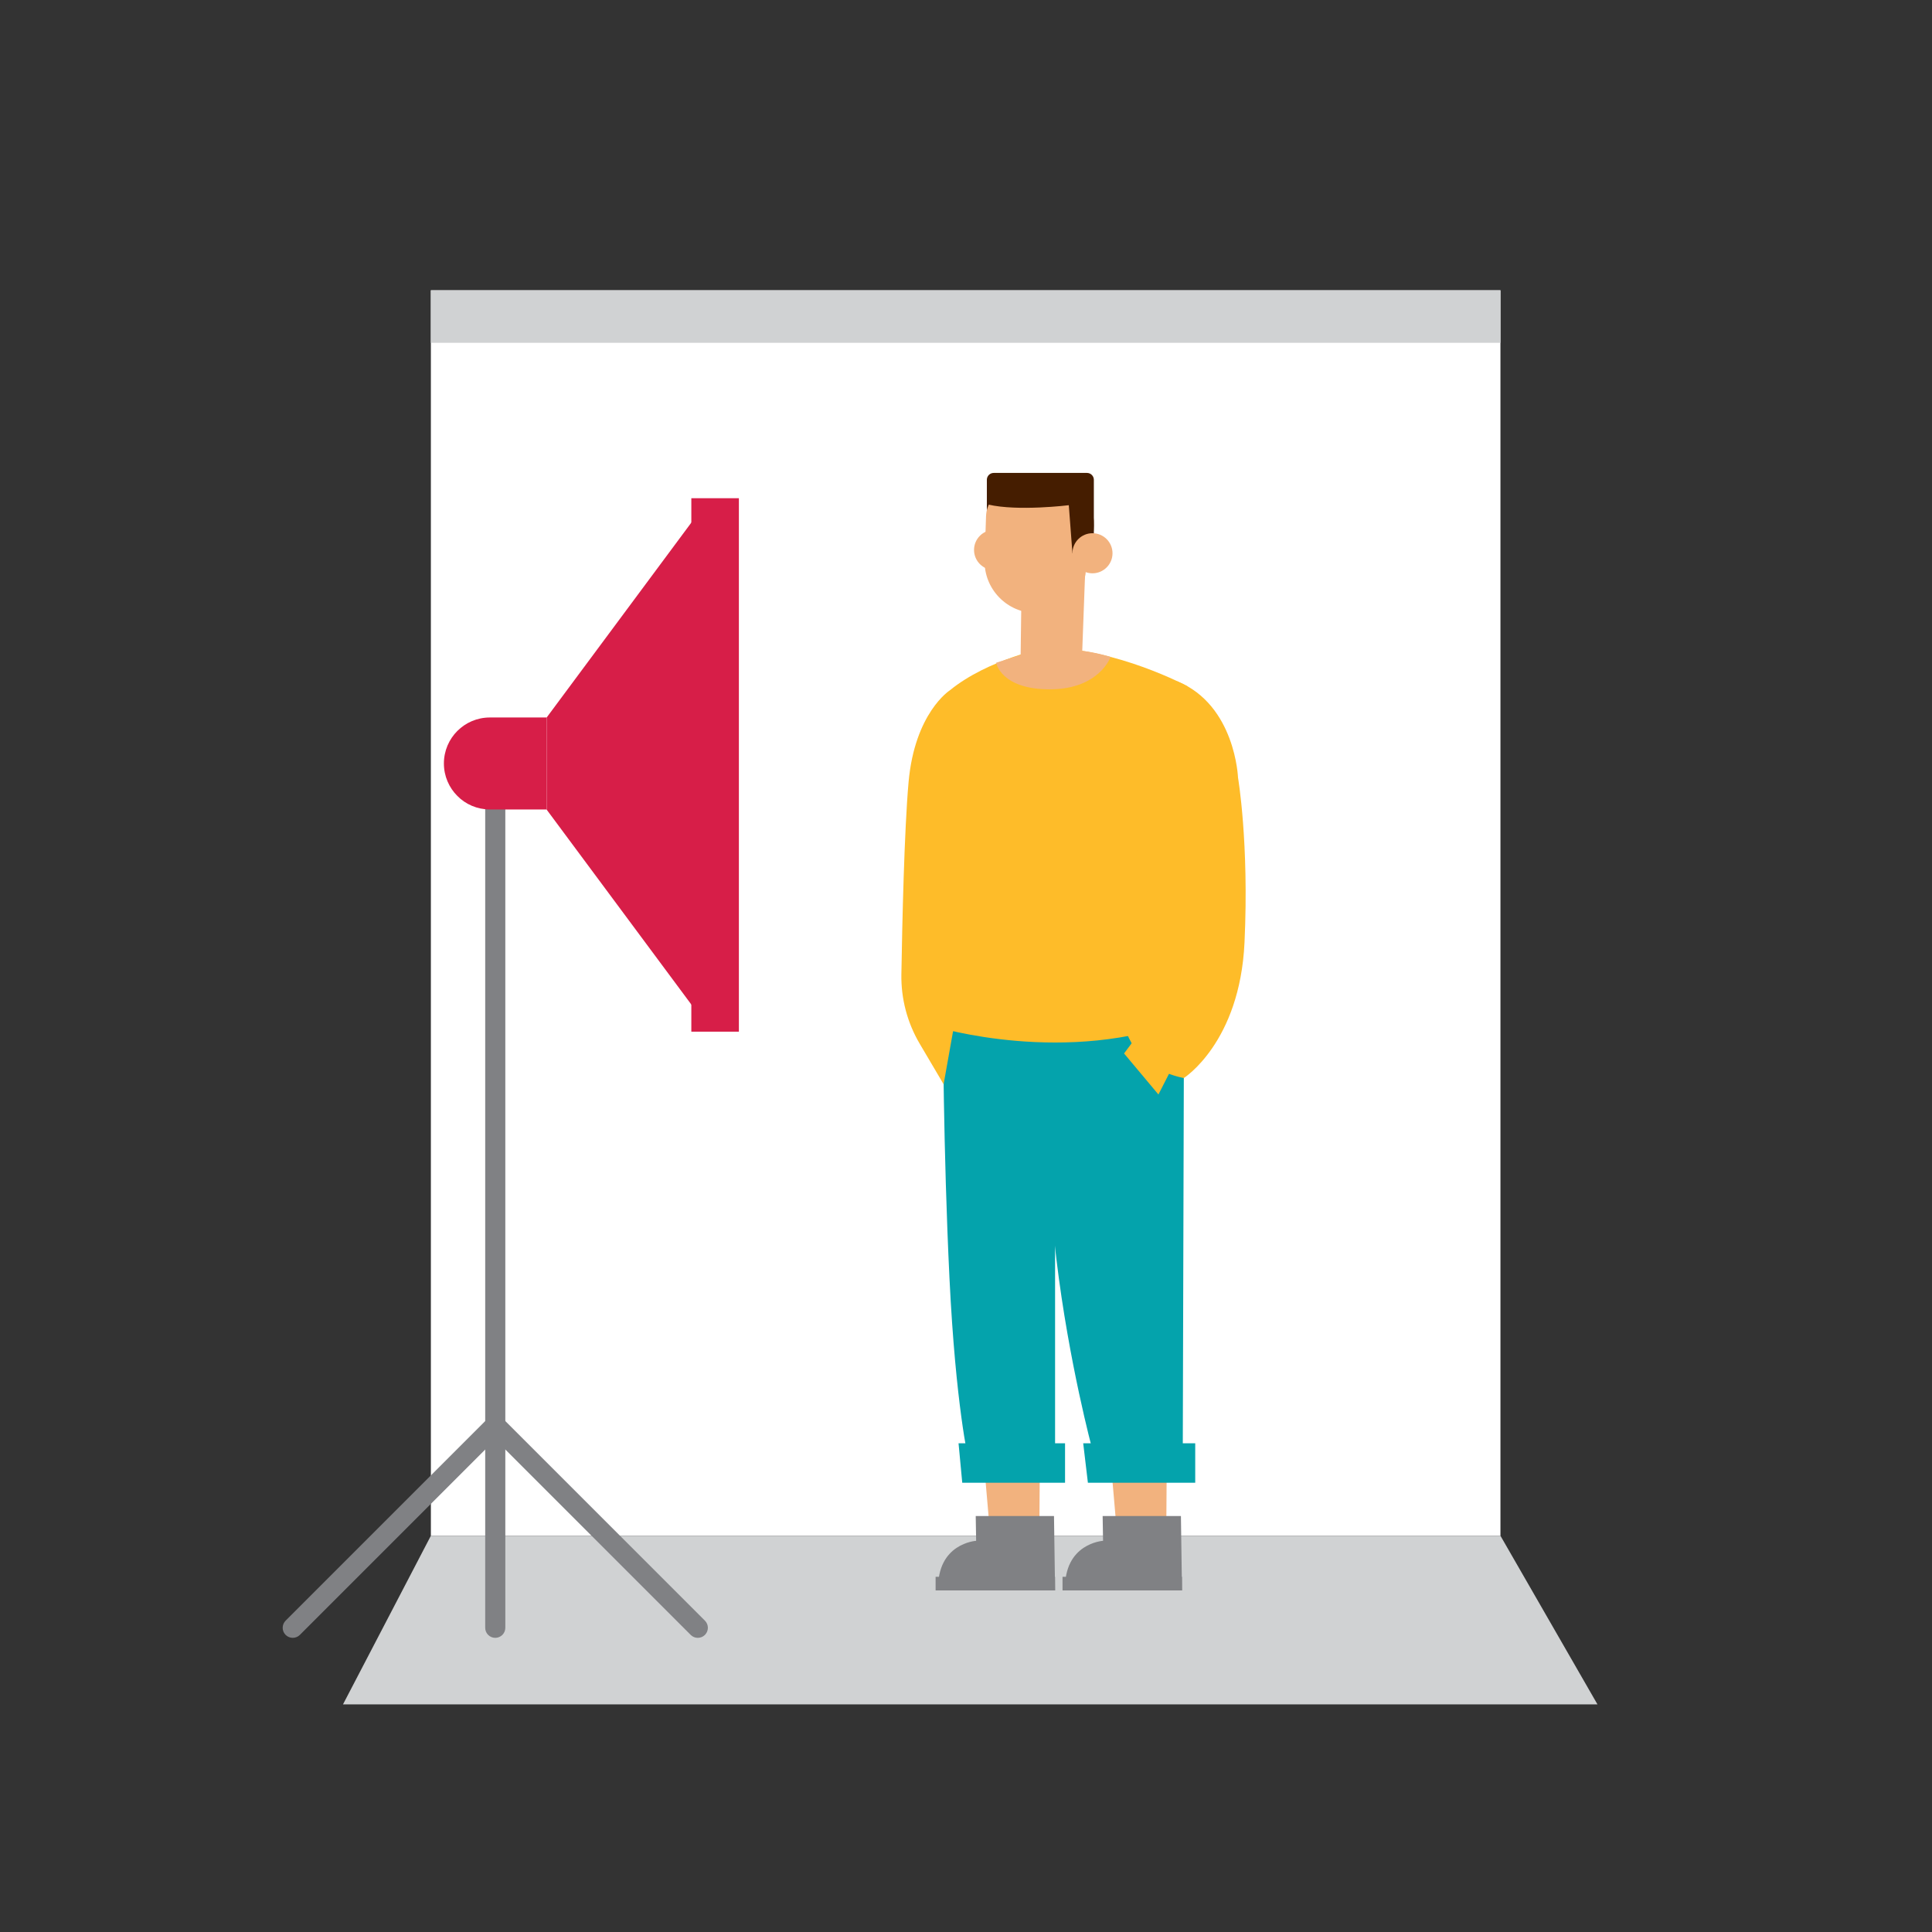 <?xml version="1.0" encoding="UTF-8"?>
<svg id="_Layer_" xmlns="http://www.w3.org/2000/svg" viewBox="0 0 1500 1500">
  <rect x="0" y="0" width="1500" height="1500" fill="#333333" stroke="none"/>
  <defs>
    <style>
      .cls-1 {
        fill: #d71e48;
      }

      .cls-2 {
        fill: #d0d2d3;
      }

      .cls-3 {
        fill: #fff;
      }

      .cls-4 {
        fill: #451d00;
      }

      .cls-5 {
        fill: #febc29;
      }

      .cls-6 {
        fill: #f2b27e;
      }

      .cls-7 {
        fill: #04a3ac;
      }

      .cls-8 {
        fill: #808184;
      }
    </style>
  </defs>
  <rect class="cls-3" x="334.53" y="225.39" width="830.41" height="966.97" />
  <rect class="cls-2" x="334.53" y="225.39" width="830.41" height="40.77" />
  <polygon class="cls-2" points="1240.27 1323.28 266.3 1323.28 334.53 1192.36 1164.94 1192.36 1240.27 1323.28" />
  <path class="cls-8" d="M384.52,1271.62c-4.32,0-7.81-3.5-7.81-7.81v-659.86c0-4.32,3.5-7.81,7.81-7.81s7.81,3.5,7.81,7.81v659.86c0,4.32-3.5,7.81-7.81,7.81Z" />
  <path class="cls-8" d="M541.77,1271.62c-2,0-4-.76-5.52-2.29l-151.72-151.73-151.72,151.73c-3.05,3.05-8,3.05-11.05,0-3.05-3.05-3.05-8,0-11.05l157.25-157.25c2.93-2.93,8.12-2.93,11.05,0l157.25,157.25c3.05,3.05,3.05,8,0,11.05-1.52,1.52-3.53,2.29-5.52,2.29Z" />
  <g>
    <path class="cls-1" d="M558.11,406.92v371.84c0,7.28-11.08,9.22-19.56,3.58l-114.12-153.74v-71.53l114.12-153.74c8.47-5.63,19.56-3.69,19.56,3.58Z" />
    <path class="cls-1" d="M424.4,557.05v71.41h-44.06c-9.84,0-18.83-3.98-25.23-10.47-6.48-6.48-10.47-15.39-10.47-25.24,0-19.69,15.94-35.7,35.7-35.7h44.06Z" />
    <rect class="cls-1" x="536.75" y="386.81" width="36.92" height="414.18" />
  </g>
  <g>
    <polygon class="cls-6" points="807.54 1100.75 806.99 1183.88 768.48 1188.14 760.93 1100.75 807.54 1100.75" />
    <g>
      <path class="cls-7" d="M732.12,791.3s.22,102,5.05,201.13c4.84,99.13,14.77,140.94,14.77,140.94l67.22,2.53v-344.59h-87.04Z" />
      <polygon class="cls-7" points="826.9 1151.21 747.09 1151.21 744.21 1120.58 826.9 1120.58 826.9 1151.21" />
    </g>
    <polygon class="cls-6" points="906.08 1100.75 905.53 1183.88 867.02 1188.14 859.46 1100.75 906.08 1100.75" />
    <g>
      <path class="cls-8" d="M818.32,1177.04h-60.77l.32,19.25s-30.69,1.8-29.48,38.51h90.77l-.84-57.76Z" />
      <rect class="cls-8" x="726.4" y="1224.22" width="92.76" height="10.58" />
      <path class="cls-8" d="M757.88,1196.3s11.88-2.41,22.7,3.17" />
    </g>
    <g>
      <path class="cls-8" d="M916.86,1177.04h-60.77l.32,19.25s-30.68,1.8-29.48,38.51h90.77l-.84-57.76Z" />
      <rect class="cls-8" x="824.94" y="1224.22" width="92.76" height="10.58" />
      <path class="cls-8" d="M856.41,1196.3s11.88-2.41,22.7,3.17" />
    </g>
    <g>
      <path class="cls-7" d="M810.3,799.85s.2,97.46,9.92,178.05c9.73,80.6,27.85,147.41,27.85,147.41l70.23,2.53.94-336.53-108.94,8.55Z" />
      <polygon class="cls-7" points="927.97 1151.21 844.64 1151.21 841 1120.58 927.97 1120.58 927.97 1151.21" />
      <g>
        <path class="cls-7" d="M819.16,968.74s-11.22-80.33-8.66-158.79" />
        <path class="cls-7" d="M788.08,810.16s-2.89,34.81,1.79,67.37l22.07,14.19" />
      </g>
    </g>
    <g>
      <path class="cls-5" d="M737.38,536.02s-27.18,17.42-31.97,71.26c-3.33,37.49-4.92,109.19-5.58,149.29-.31,18.88,4.61,37.46,14.2,53.73l18.59,31.51,17.06-95.74-12.3-210.05Z" />
      <g>
        <path class="cls-5" d="M812.58,502.79s-45.18,8.75-75.2,33.22c0,0-6.91,65.69-10.34,261.31,0,0,101.23,30.86,194.73-6.03v-258.57s-54.52-29.35-109.19-29.94Z" />
        <path class="cls-5" d="M733.3,594.74l-5.9,191.04c-.21,6.74,4.29,12.73,10.83,14.4l1.73.44" />
      </g>
      <g>
        <g>
          <polygon class="cls-5" points="890.86 793.53 872.72 817.91 899.4 849.76 916.06 817.15 890.86 793.53" />
          <line class="cls-5" x1="869.96" y1="817.38" x2="905.93" y2="854.15" />
        </g>
        <g>
          <path class="cls-5" d="M914.28,529.02s-22.22-1.91-23.42,85.43c-1.2,87.34,0,142.38,0,142.38l-18.15,38.12s5.25,33.68,46.4,42.05c0,0,43.54-27.52,47.13-105.29,3.59-77.77-5.05-128.02-5.05-128.02,0,0-2.05-56.06-46.91-74.66Z" />
          <path class="cls-5" d="M885.98,593.4l7.24,151.31-18.24,44.86c-1.46,3.47-1.62,7.35-.46,10.94l1.24,3.84" />
        </g>
      </g>
    </g>
    <path class="cls-4" d="M771.51,367.18h72.42c2.94,0,5.33,2.39,5.33,5.33v42.02c0,.96-.78,1.74-1.74,1.74h-79.59c-.96,0-1.74-.78-1.74-1.74v-42.02c0-2.94,2.39-5.33,5.33-5.33Z" />
    <circle class="cls-6" cx="771.8" cy="426.97" r="15.56" />
    <path class="cls-6" d="M793.14,453.84l-.73,55.46c-.12,15.59,9.72,16.76,23.84,16.76h0c12.05,0,22.36-3.84,23.86-16.84l2.65-71.7-49.62,16.32Z" />
    <path class="cls-6" d="M804.49,504.69l-31.08,9.87s3.53,20.65,41.64,20.63c38.5-.02,47.2-25.15,47.2-25.15,0,0-14.67-4.76-29.62-5.35-14.95-.59-28.14,0-28.14,0Z" />
    <path class="cls-6" d="M808.05,475.97h-3.53c-22.66,0-40.81-18.76-40.07-41.41l1.1-33.55c.67-20.46,24.28-27.54,44.75-27.54h0c20.96,0,34.37,16.36,34.37,37.32l-1.59,31.84c-.93,18.67-16.34,33.34-35.04,33.34Z" />
    <path class="cls-4" d="M832.64,429.55l-2.83-37.31s-39.51,4.89-62.56-.51c0,0,7.13-24.88,50.38-21.09,40.46,3.54,30.57,47.9,30.57,47.9l-15.56,11.01Z" />
    <path class="cls-6" d="M863.75,429.55c0,8.59-6.97,15.56-15.56,15.56s-15.56-6.97-15.56-15.56,6.97-15.56,15.56-15.56,15.56,6.97,15.56,15.56Z" />
  </g>
</svg>